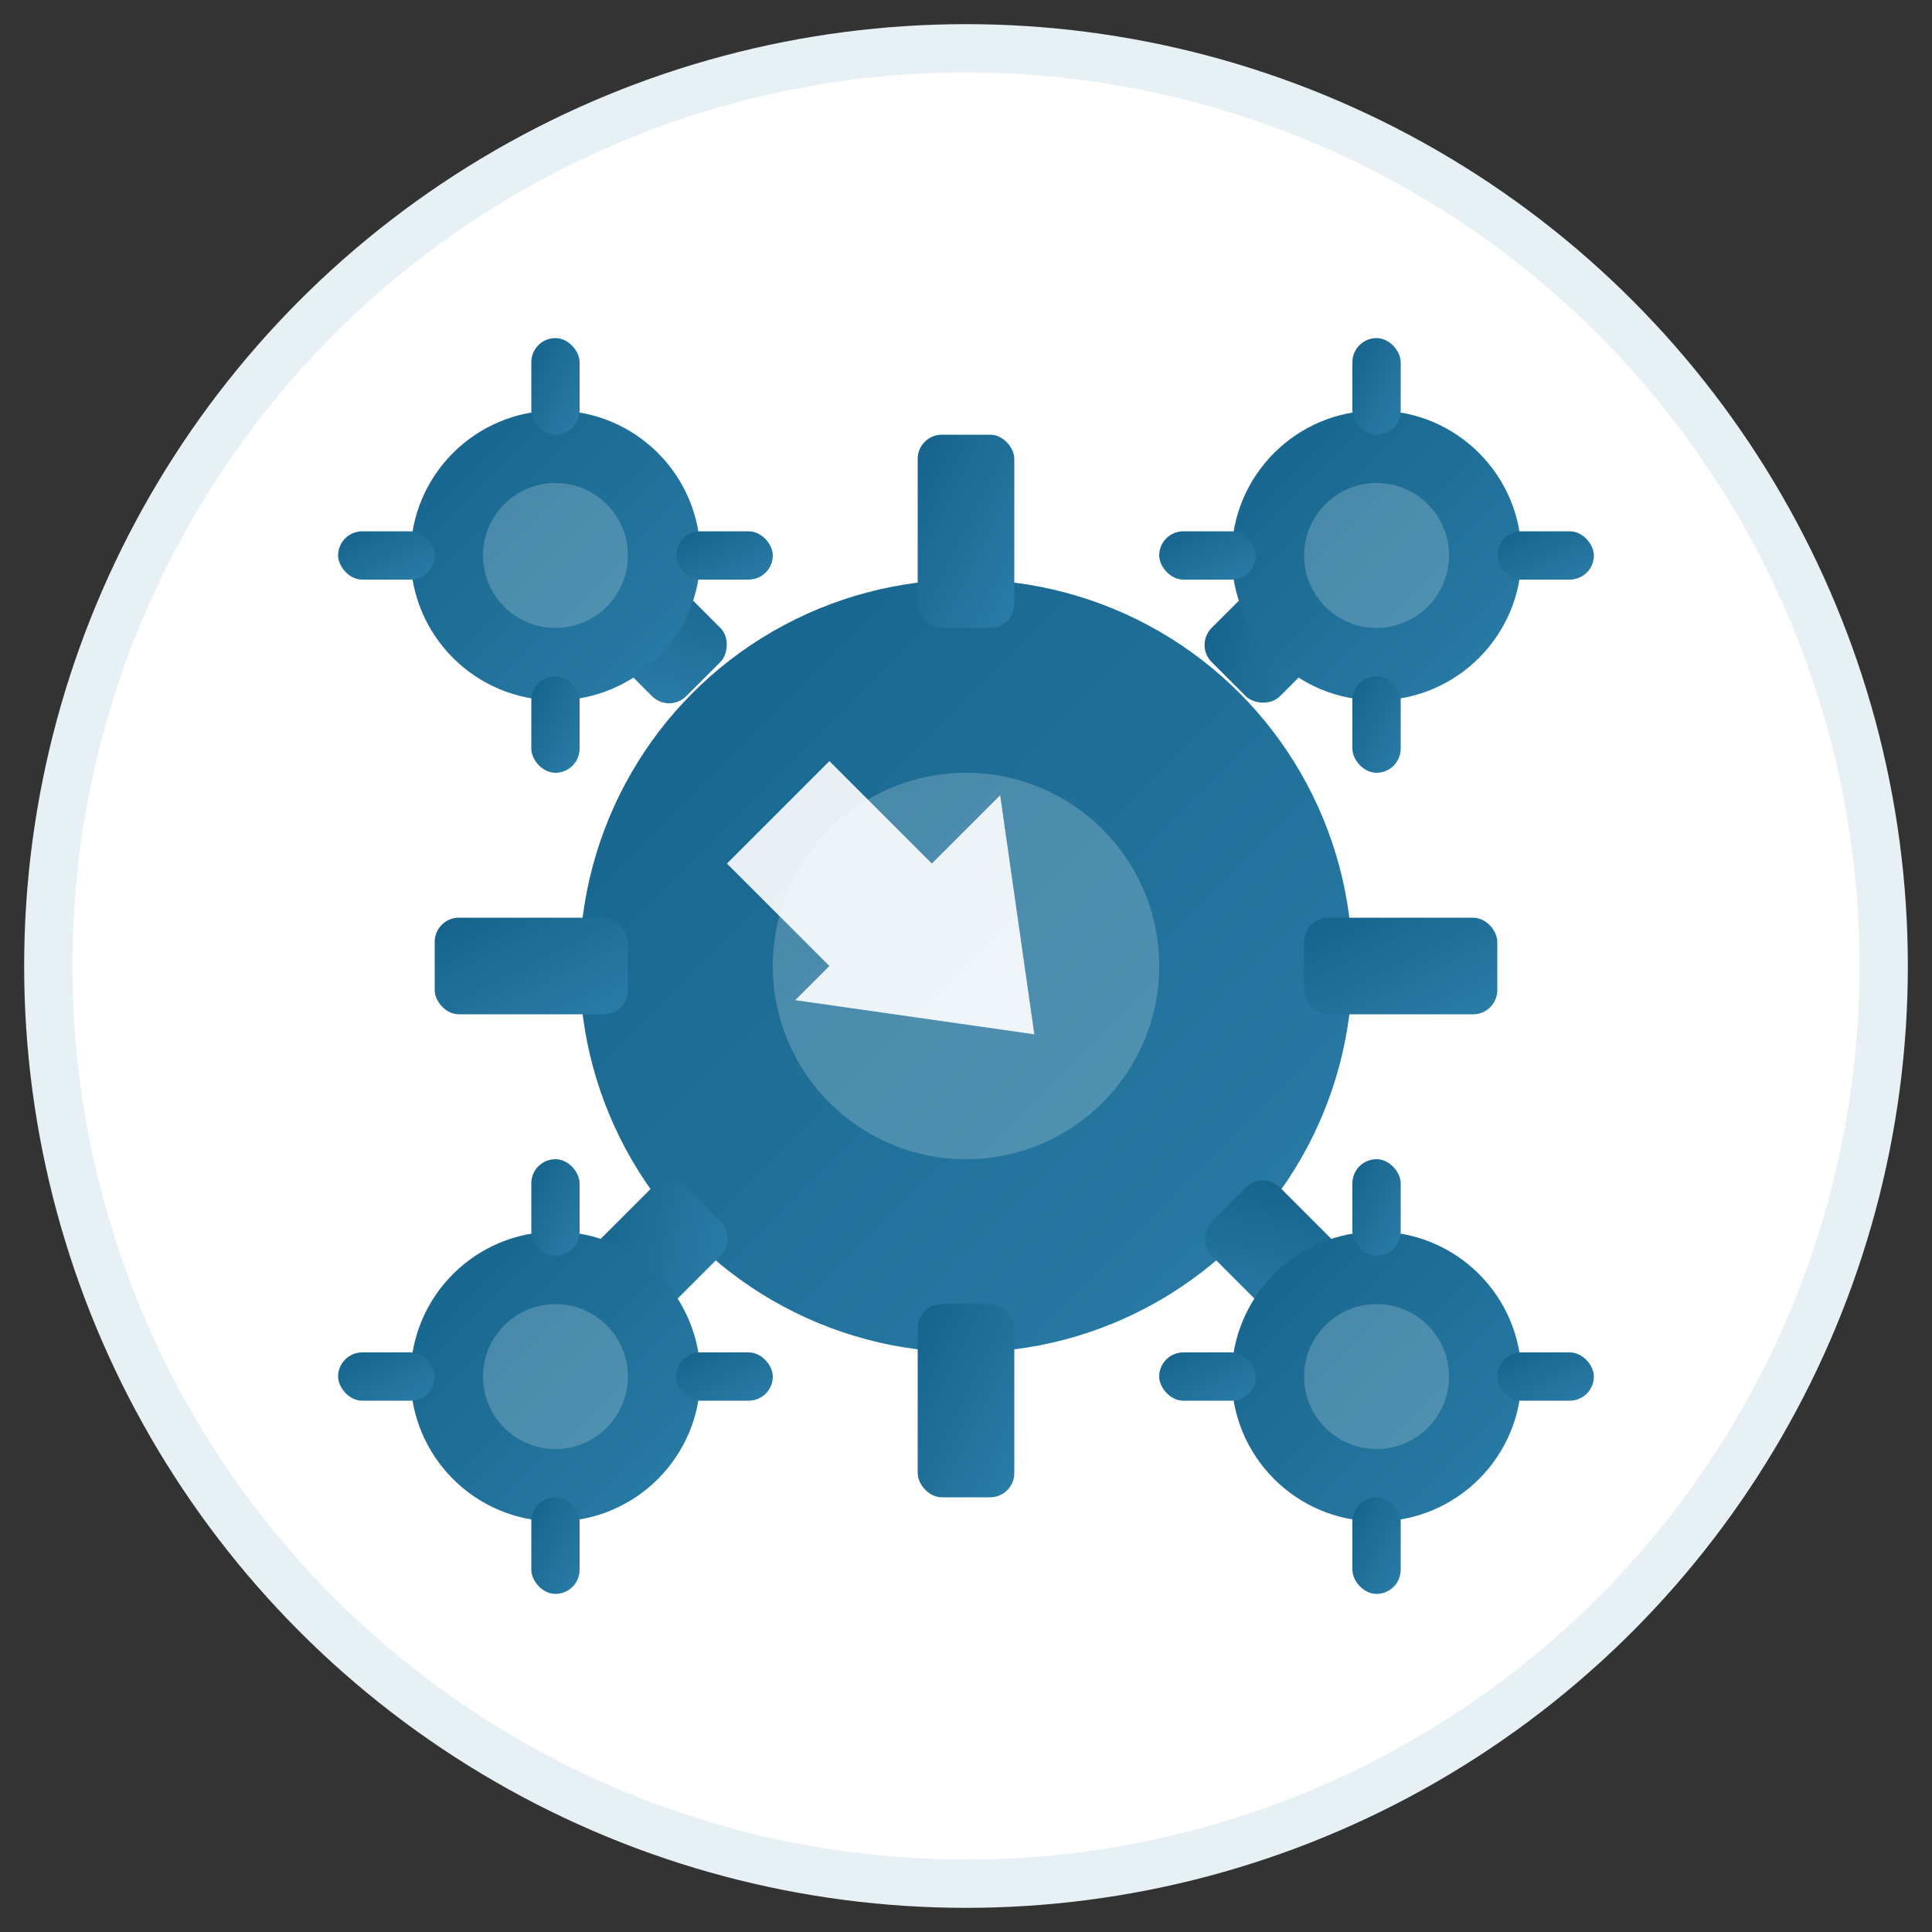 <svg xmlns="http://www.w3.org/2000/svg" width="80" height="80" viewBox="0 0 80 80">
  <rect x="0" y="0" width="80" height="80" fill="#333333" stroke="none"/>
  <defs>
    <linearGradient id="gradient" x1="0%" y1="0%" x2="100%" y2="100%">
      <stop offset="0%" style="stop-color:#15638c;stop-opacity:1" />
      <stop offset="100%" style="stop-color:#2a7da7;stop-opacity:1" />
    </linearGradient>
  </defs>
  <circle cx="40" cy="40" r="38" fill="white" stroke="#e6f0f5" stroke-width="2"/>
  
  <!-- Large central gear -->
  <circle cx="40" cy="40" r="16" fill="url(#gradient)"/>
  <circle cx="40" cy="40" r="8" fill="white" opacity="0.2"/>
  
  <!-- Gear teeth for large gear -->
  <g fill="url(#gradient)">
    <rect x="38" y="18" width="4" height="8" rx="1"/>
    <rect x="38" y="54" width="4" height="8" rx="1"/>
    <rect x="18" y="38" width="8" height="4" rx="1"/>
    <rect x="54" y="38" width="8" height="4" rx="1"/>
    
    <!-- Diagonal teeth -->
    <rect x="24" y="24" width="6" height="4" rx="1" transform="rotate(45, 27, 26)"/>
    <rect x="50" y="24" width="6" height="4" rx="1" transform="rotate(-45, 53, 26)"/>
    <rect x="24" y="50" width="6" height="4" rx="1" transform="rotate(-45, 27, 52)"/>
    <rect x="50" y="50" width="6" height="4" rx="1" transform="rotate(45, 53, 52)"/>
  </g>
  
  <!-- Small gears -->
  <g>
    <circle cx="23" cy="23" r="6" fill="url(#gradient)"/>
    <circle cx="23" cy="23" r="3" fill="white" opacity="0.2"/>
    
    <circle cx="57" cy="23" r="6" fill="url(#gradient)"/>
    <circle cx="57" cy="23" r="3" fill="white" opacity="0.2"/>
    
    <circle cx="23" cy="57" r="6" fill="url(#gradient)"/>
    <circle cx="23" cy="57" r="3" fill="white" opacity="0.2"/>
    
    <circle cx="57" cy="57" r="6" fill="url(#gradient)"/>
    <circle cx="57" cy="57" r="3" fill="white" opacity="0.2"/>
  </g>
  
  <!-- Small gear teeth -->
  <g fill="url(#gradient)">
    <!-- Gear at 23,23 -->
    <rect x="22" y="14" width="2" height="4" rx="1"/>
    <rect x="22" y="28" width="2" height="4" rx="1"/>
    <rect x="14" y="22" width="4" height="2" rx="1"/>
    <rect x="28" y="22" width="4" height="2" rx="1"/>
    
    <!-- Gear at 57,23 -->
    <rect x="56" y="14" width="2" height="4" rx="1"/>
    <rect x="56" y="28" width="2" height="4" rx="1"/>
    <rect x="48" y="22" width="4" height="2" rx="1"/>
    <rect x="62" y="22" width="4" height="2" rx="1"/>
    
    <!-- Gear at 23,57 -->
    <rect x="22" y="48" width="2" height="4" rx="1"/>
    <rect x="22" y="62" width="2" height="4" rx="1"/>
    <rect x="14" y="56" width="4" height="2" rx="1"/>
    <rect x="28" y="56" width="4" height="2" rx="1"/>
    
    <!-- Gear at 57,57 -->
    <rect x="56" y="48" width="2" height="4" rx="1"/>
    <rect x="56" y="62" width="2" height="4" rx="1"/>
    <rect x="48" y="56" width="4" height="2" rx="1"/>
    <rect x="62" y="56" width="4" height="2" rx="1"/>
  </g>
  
  <!-- Arrow indicating modernization/upgrade -->
  <g fill="white" opacity="0.9">
    <path d="M36,36 L36,30 L42,30 L42,36 L46,36 L40,44 L34,36 Z" transform="rotate(315, 40, 40)"/>
  </g>
</svg>

